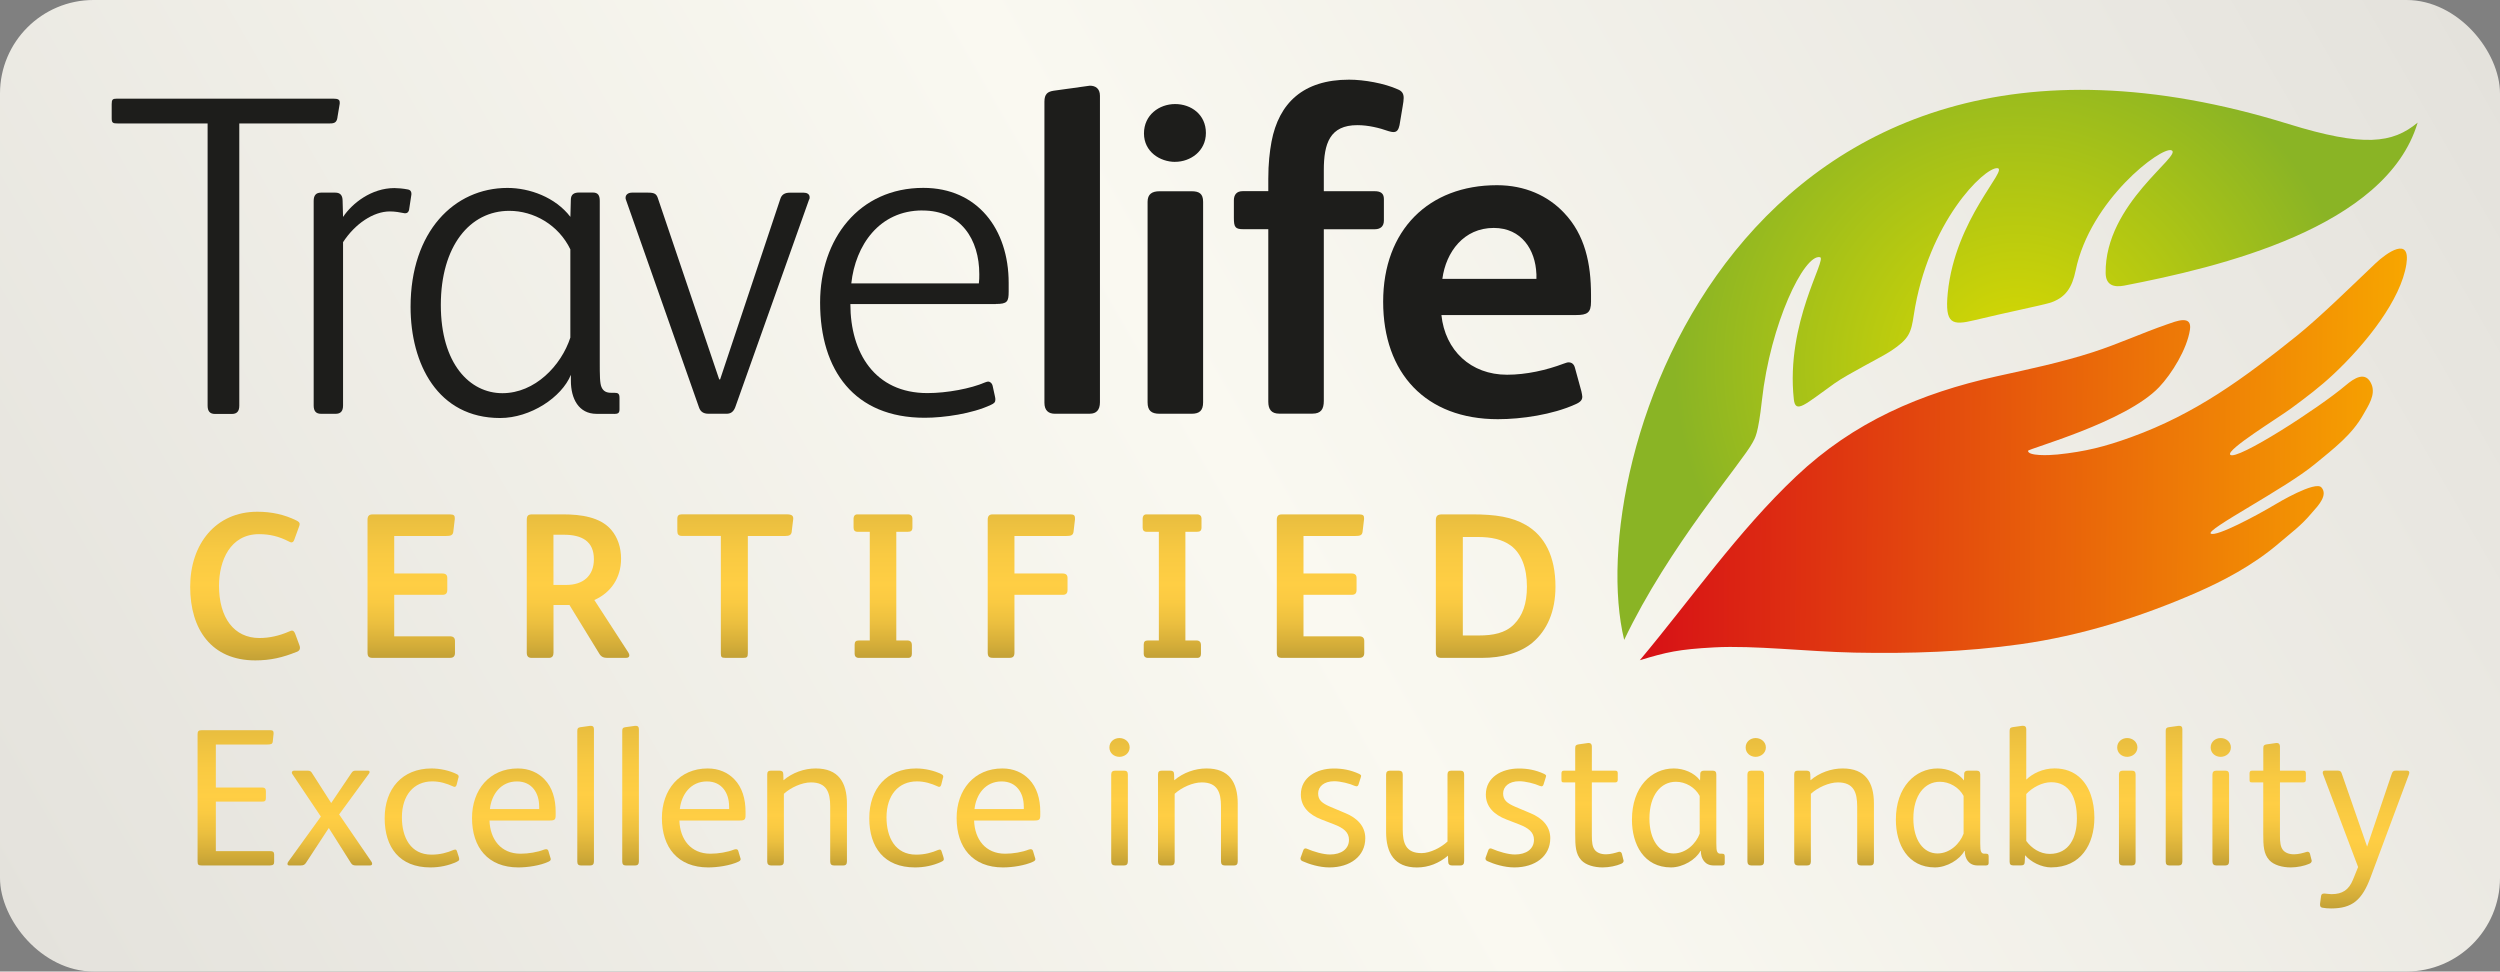 <svg class="svg_icon-b-corp" xmlns="http://www.w3.org/2000/svg"
    xmlns:xlink="http://www.w3.org/1999/xlink" viewBox="0 0 510.57 198.41">
    <rect x="0" y="0" width="510.57" height="198.41" fill="#808080" stroke="none"/>
    <defs>
        <style>
            .b-corp-cls-1{
            fill:url(#New_Gradient_Swatch_15-8);
            }
            .b-corp-cls-2{fill:url(#linear-gradient-2);}
            .b-corp-cls-3{fill:url(#New_Gradient_Swatch_15-24);}
            .b-corp-cls-4{fill:url(#New_Gradient_Swatch_15-27);}
            .b-corp-cls-5{fill:url(#New_Gradient_Swatch_15-6);}
            .b-corp-cls-6{fill:url(#New_Gradient_Swatch_15-14);}
            .b-corp-cls-7{fill:url(#New_Gradient_Swatch_15-35);}
            .b-corp-cls-8{fill:url(#New_Gradient_Swatch_15-28);}
            .b-corp-cls-9{fill:url(#New_Gradient_Swatch_15-3);}
            .b-corp-cls-10{fill:url(#New_Gradient_Swatch_15-15);}
            .b-corp-cls-11{fill:url(#New_Gradient_Swatch_15-4);}
            .b-corp-cls-12{fill:url(#New_Gradient_Swatch_15-11);}.b-corp-cls-13{fill:url(#New_Gradient_Swatch_15-33);}.b-corp-cls-14{fill:url(#New_Gradient_Swatch_15-10);}.b-corp-cls-15{fill:url(#New_Gradient_Swatch_15-34);}.b-corp-cls-16{fill:url(#New_Gradient_Swatch_15-32);}.b-corp-cls-17{fill:url(#New_Gradient_Swatch_15-21);}.b-corp-cls-18{fill:url(#New_Gradient_Swatch_15-2);}.b-corp-cls-19{fill:url(#New_Gradient_Swatch_15-5);}.b-corp-cls-20{fill:url(#New_Gradient_Swatch_15-19);}.b-corp-cls-21{fill:url(#New_Gradient_Swatch_15-26);}.b-corp-cls-22{fill:url(#New_Gradient_Swatch_15-29);}.b-corp-cls-23{fill:url(#New_Gradient_Swatch_15-25);}.b-corp-cls-24{fill:url(#New_Gradient_Swatch_15-30);}.b-corp-cls-25{fill:url(#New_Gradient_Swatch_15-23);}.b-corp-cls-26{fill:url(#New_Gradient_Swatch_15-12);}.b-corp-cls-27{fill:url(#New_Gradient_Swatch_15-17);}.b-corp-cls-28{fill:url(#New_Gradient_Swatch_1);}.b-corp-cls-29{fill:url(#New_Gradient_Swatch_15-16);}.b-corp-cls-30{fill:url(#New_Gradient_Swatch_15-9);}.b-corp-cls-31{fill:url(#New_Gradient_Swatch_15-31);}.b-corp-cls-32{fill:url(#linear-gradient);}.b-corp-cls-33{fill:url(#New_Gradient_Swatch_15-13);}.b-corp-cls-34{fill:url(#New_Gradient_Swatch_15-18);}.b-corp-cls-35{fill:url(#New_Gradient_Swatch_15);}.b-corp-cls-36{fill:url(#New_Gradient_Swatch_15-22);}.b-corp-cls-37{fill:url(#New_Gradient_Swatch_15-20);}.b-corp-cls-38{fill:url(#New_Gradient_Swatch_15-7);}.b-corp-cls-39{fill:#1d1d1b;}</style>
        <linearGradient id="linear-gradient" x1="26.92" y1="231.05" x2="483.65" y2="-32.64"
            gradientUnits="userSpaceOnUse">
            <stop offset="0" stop-color="#e4e3df"></stop>
            <stop offset="0" stop-color="#e4e2dc"></stop>
            <stop offset=".5" stop-color="#faf9f1"></stop>
            <stop offset=".89" stop-color="#e9e7e1"></stop>
            <stop offset="1" stop-color="#e4e2dc"></stop>
        </linearGradient>
        <radialGradient id="New_Gradient_Swatch_1" cx="412.02" cy="74.52" fx="412.02" fy="74.52"
            r="70.12" gradientUnits="userSpaceOnUse">
            <stop offset="0" stop-color="#dada00"></stop>
            <stop offset="1" stop-color="#8ab425"></stop>
        </radialGradient>
        <linearGradient id="linear-gradient-2" x1="422.07" y1="119.13" x2="577.96" y2="119.13"
            gradientTransform="translate(-85.68 -30.92) rotate(.53)" gradientUnits="userSpaceOnUse">
            <stop offset="0" stop-color="#d71016"></stop>
            <stop offset="1" stop-color="#f7a600"></stop>
        </linearGradient>
        <linearGradient id="New_Gradient_Swatch_15" x1="50.04" y1="104.5" x2="50.04" y2="134.86"
            gradientUnits="userSpaceOnUse">
            <stop offset="0" stop-color="#e9be3f"></stop>
            <stop offset=".01" stop-color="#e9be3f"></stop>
            <stop offset=".28" stop-color="#f9ca42"></stop>
            <stop offset=".49" stop-color="#ffce44"></stop>
            <stop offset=".61" stop-color="#faca42"></stop>
            <stop offset=".76" stop-color="#ebbf3f"></stop>
            <stop offset=".91" stop-color="#d4ad39"></stop>
            <stop offset="1" stop-color="#c3a136"></stop>
        </linearGradient>
        <linearGradient id="New_Gradient_Swatch_15-2" x1="83.99" y1="105.05" x2="83.99" y2="134.36"
            xlink:href="#New_Gradient_Swatch_15"></linearGradient>
        <linearGradient id="New_Gradient_Swatch_15-3" x1="118.06" y1="105.05" x2="118.06"
            y2="134.36" xlink:href="#New_Gradient_Swatch_15"></linearGradient>
        <linearGradient id="New_Gradient_Swatch_15-4" x1="150.17" y1="105.05" x2="150.17"
            y2="134.36" xlink:href="#New_Gradient_Swatch_15"></linearGradient>
        <linearGradient id="New_Gradient_Swatch_15-5" x1="180.34" y1="105.05" x2="180.34"
            y2="134.36" xlink:href="#New_Gradient_Swatch_15"></linearGradient>
        <linearGradient id="New_Gradient_Swatch_15-6" x1="210.64" y1="105.05" x2="210.64"
            y2="134.36" xlink:href="#New_Gradient_Swatch_15"></linearGradient>
        <linearGradient id="New_Gradient_Swatch_15-7" x1="239.37" y1="105.05" x2="239.37"
            y2="134.36" xlink:href="#New_Gradient_Swatch_15"></linearGradient>
        <linearGradient id="New_Gradient_Swatch_15-8" x1="269.69" y1="105.05" x2="269.69"
            y2="134.36" xlink:href="#New_Gradient_Swatch_15"></linearGradient>
        <linearGradient id="New_Gradient_Swatch_15-9" x1="305.46" y1="105.05" x2="305.46"
            y2="134.36" xlink:href="#New_Gradient_Swatch_15"></linearGradient>
        <linearGradient id="New_Gradient_Swatch_15-10" x1="48.17" y1="149.12" x2="48.17" y2="176.75"
            xlink:href="#New_Gradient_Swatch_15"></linearGradient>
        <linearGradient id="New_Gradient_Swatch_15-11" x1="67.35" y1="157.38" x2="67.35" y2="176.75"
            xlink:href="#New_Gradient_Swatch_15"></linearGradient>
        <linearGradient id="New_Gradient_Swatch_15-12" x1="86.17" y1="156.94" x2="86.17" y2="177.15"
            xlink:href="#New_Gradient_Swatch_15"></linearGradient>
        <linearGradient id="New_Gradient_Swatch_15-13" x1="104.94" y1="156.94" x2="104.94"
            y2="177.15" xlink:href="#New_Gradient_Swatch_15"></linearGradient>
        <linearGradient id="New_Gradient_Swatch_15-14" x1="119.6" y1="148.24" x2="119.6" y2="176.75"
            xlink:href="#New_Gradient_Swatch_15"></linearGradient>
        <linearGradient id="New_Gradient_Swatch_15-15" x1="128.78" y1="148.24" x2="128.78"
            y2="176.75" xlink:href="#New_Gradient_Swatch_15"></linearGradient>
        <linearGradient id="New_Gradient_Swatch_15-16" x1="143.72" y1="156.94" x2="143.72"
            y2="177.15" xlink:href="#New_Gradient_Swatch_15"></linearGradient>
        <linearGradient id="New_Gradient_Swatch_15-17" x1="164.81" y1="156.94" x2="164.81"
            y2="176.75" xlink:href="#New_Gradient_Swatch_15"></linearGradient>
        <linearGradient id="New_Gradient_Swatch_15-18" x1="185.15" y1="156.94" x2="185.15"
            y2="177.15" xlink:href="#New_Gradient_Swatch_15"></linearGradient>
        <linearGradient id="New_Gradient_Swatch_15-19" x1="203.92" y1="156.94" x2="203.92"
            y2="177.15" xlink:href="#New_Gradient_Swatch_15"></linearGradient>
        <linearGradient id="New_Gradient_Swatch_15-20" x1="228.64" y1="150.72" x2="228.64"
            y2="176.75" xlink:href="#New_Gradient_Swatch_15"></linearGradient>
        <linearGradient id="New_Gradient_Swatch_15-21" x1="244.62" y1="156.94" x2="244.62"
            y2="176.75" xlink:href="#New_Gradient_Swatch_15"></linearGradient>
        <linearGradient id="New_Gradient_Swatch_15-22" x1="272.21" y1="156.94" x2="272.21"
            y2="177.15" xlink:href="#New_Gradient_Swatch_15"></linearGradient>
        <linearGradient id="New_Gradient_Swatch_15-23" x1="291.06" y1="157.38" x2="291.06"
            y2="177.15" xlink:href="#New_Gradient_Swatch_15"></linearGradient>
        <linearGradient id="New_Gradient_Swatch_15-24" x1="309.99" y1="156.94" x2="309.99"
            y2="177.15" xlink:href="#New_Gradient_Swatch_15"></linearGradient>
        <linearGradient id="New_Gradient_Swatch_15-25" x1="325.25" y1="151.73" x2="325.25"
            y2="177.15" xlink:href="#New_Gradient_Swatch_15"></linearGradient>
        <linearGradient id="New_Gradient_Swatch_15-26" x1="342.77" y1="156.94" x2="342.77"
            y2="177.15" xlink:href="#New_Gradient_Swatch_15"></linearGradient>
        <linearGradient id="New_Gradient_Swatch_15-27" x1="358.57" y1="150.72" x2="358.57"
            y2="176.75" xlink:href="#New_Gradient_Swatch_15"></linearGradient>
        <linearGradient id="New_Gradient_Swatch_15-28" x1="374.55" y1="156.94" x2="374.55"
            y2="176.75" xlink:href="#New_Gradient_Swatch_15"></linearGradient>
        <linearGradient id="New_Gradient_Swatch_15-29" x1="396.67" y1="156.94" x2="396.67"
            y2="177.15" xlink:href="#New_Gradient_Swatch_15"></linearGradient>
        <linearGradient id="New_Gradient_Swatch_15-30" x1="419.07" y1="148.24" x2="419.07"
            y2="177.15" xlink:href="#New_Gradient_Swatch_15"></linearGradient>
        <linearGradient id="New_Gradient_Swatch_15-31" x1="434.45" y1="150.72" x2="434.45"
            y2="176.75" xlink:href="#New_Gradient_Swatch_15"></linearGradient>
        <linearGradient id="New_Gradient_Swatch_15-32" x1="443.99" y1="148.24" x2="443.99"
            y2="176.75" xlink:href="#New_Gradient_Swatch_15"></linearGradient>
        <linearGradient id="New_Gradient_Swatch_15-33" x1="453.54" y1="150.72" x2="453.54"
            y2="176.75" xlink:href="#New_Gradient_Swatch_15"></linearGradient>
        <linearGradient id="New_Gradient_Swatch_15-34" x1="465.77" y1="151.73" x2="465.77"
            y2="177.15" xlink:href="#New_Gradient_Swatch_15"></linearGradient>
        <linearGradient id="New_Gradient_Swatch_15-35" x1="482.93" y1="157.38" x2="482.93"
            y2="185.53" xlink:href="#New_Gradient_Swatch_15"></linearGradient>
    </defs>
    <rect class="b-corp-cls-32" width="510.57" height="198.41" rx="19.11" ry="19.11"></rect>
    <path class="b-corp-cls-28"
        d="m331.69,130.71c9.09-19.12,24.15-36.31,26.27-40.38.48-.92,1.1-1.6,1.87-8.55,1.73-15.64,8.6-29.91,11.86-29.26,1.53.31-7.05,13.4-5.34,29.03.34,3.07,2.29,1.03,8.31-3.25,2.79-1.98,9.58-5.33,11.57-6.66,3.7-2.46,4.07-3.69,4.62-7.31,2.89-18.98,14.4-30.16,17.06-29.99,2.41.15-8.66,10.38-10.13,25.54-.61,6.33.9,6.61,5.43,5.52,6.32-1.53,13.61-3.01,15.31-3.52,3.33-1,4.67-3.17,5.38-6.63,2.97-14.42,17.49-25.36,19.57-24.56,2.47.96-13.64,10.89-13.44,25.08.03,2.45,1.65,2.97,3.78,2.56,19.23-3.72,53.53-11.76,59.94-33.29-5.11,4.24-10.98,5.05-26.39.28-111.6-34.56-144.58,68.68-135.65,105.4Z"></path>
    <path class="b-corp-cls-2"
        d="m334.9,134.83c10.49-12.53,20.04-26.34,31.96-37.58,11.75-11.09,25.34-16.94,40.94-20.4,6.61-1.46,13.23-2.85,19.68-4.94,5.12-1.66,10-3.9,15.07-5.66,1.9-.66,5.17-2.01,4.7,1.08-.6,3.98-3.71,9.01-6.29,11.73-6.83,7.19-26.78,12.58-26.78,13.01,0,1.08,4.21.94,6.02.75,5.7-.59,9.68-1.6,15.04-3.54,13.15-4.76,22.93-11.96,33.76-20.64,4.84-3.88,11.7-10.64,16.17-14.88,2.28-2.16,7.18-5.59,6.28.2-1.11,7.2-8.15,16.16-14.92,22.5-2.79,2.61-5.42,4.58-8.53,6.88-2.66,1.98-13.44,8.54-12.52,9.53,1.23,1.32,17.99-9.44,23.61-14.2,1.68-1.42,4.05-3.01,5.24-.19.9,2.14-.65,4.36-1.7,6.22-2.31,4.1-5.91,6.83-9.9,10.11-6.12,5.05-22.44,13.42-21.21,14.17,1.13.68,9.28-3.65,13.09-5.93.56-.34,8.24-4.91,9.49-3.51,1.37,1.54-.59,3.68-1.87,5.1-2.33,2.79-4.2,4.06-6.71,6.22-5.42,4.67-11.78,7.91-16.92,10.16-11.47,5.01-23.57,8.8-35.94,10.54-11.17,1.58-22.62,1.95-33.89,1.72-9.67-.2-20.45-1.51-28.65-1.07-7.39.4-9.74.97-15.22,2.62Z"></path>
    <path class="b-corp-cls-35"
        d="m60.57,133.13c-2.79,1.14-5.33,1.74-8.43,1.74-8.93,0-13.3-6.31-13.3-15.03s5.21-15.33,13.72-15.33c2.92,0,5.55.59,7.96,1.78.51.25.68.47.68.72,0,.17-.04.34-.13.55l-.97,2.67c-.13.38-.34.55-.59.55-.13,0-.3-.08-.47-.17-2.12-1.1-4.02-1.52-6.14-1.52-5.89,0-8.17,5.42-8.17,10.54,0,6.52,3.05,10.67,8.26,10.67,2.03,0,4.11-.47,6.1-1.35.21-.08.38-.17.51-.17.3,0,.51.21.68.64l.85,2.29c.09.21.13.42.13.59,0,.38-.17.64-.68.85Z"></path>
    <path class="b-corp-cls-18"
        d="m91.91,134.36h-15.71c-.85,0-1.14-.21-1.14-1.14v-27.1c0-.68.3-1.06.97-1.06h15.96c.68,0,.89.25.89.72v.25l-.3,2.54c-.08.76-.55.89-1.44.89h-10.63v7.66h9.78c.8,0,1.06.34,1.06.93v2.41c0,.72-.3,1.02-1.02,1.02h-9.82v8.47h11.35c.72,0,1.06.3,1.06.97v2.41c0,.68-.3,1.02-1.02,1.02Z"></path>
    <path class="b-corp-cls-9"
        d="m127.9,134.36h-3.85c-.76,0-1.27-.21-1.65-.85l-6.1-9.95h-3.26v9.74c0,.64-.25,1.06-.97,1.06h-3.47c-.72,0-1.02-.34-1.02-1.06v-27.02c0-.93.21-1.23,1.14-1.23h6.27c3.68,0,7.58.55,9.82,3.13,1.35,1.57,2.03,3.64,2.03,5.93,0,3.9-2.08,6.94-5.46,8.43l6.94,10.71c.13.21.21.42.21.59,0,.34-.25.51-.63.51Zm-12.75-25.15h-2.12v10.25h2.63c3.39,0,5.63-1.82,5.63-5.25,0-3.68-2.46-5-6.14-5Z"></path>
    <path class="b-corp-cls-11"
        d="m161.7,108.57c-.09.72-.55.89-1.31.89h-7.66v23.92c0,.8-.17.97-.89.97h-3.73c-.76,0-.89-.17-.89-.93v-23.97h-7.92c-.72,0-.97-.3-.97-1.02v-2.5c0-.64.3-.89.93-.89h21.42c1.1,0,1.4.34,1.31,1.06l-.3,2.46Z"></path>
    <path class="b-corp-cls-19"
        d="m185.46,108.61h-2.41v22.19h2.29c.59,0,.89.38.89.89v1.82c0,.51-.21.85-.76.85h-10.08c-.55,0-.85-.34-.85-.8v-1.91c0-.59.25-.85.85-.85h2.24v-22.19h-2.46c-.59,0-.85-.3-.85-.85v-1.86c0-.47.25-.85.76-.85h10.37c.59,0,.89.38.89.8v1.86c0,.68-.3.89-.89.89Z"></path>
    <path class="b-corp-cls-5"
        d="m219.55,106.03l-.3,2.54c-.08.76-.55.89-1.44.89h-10.63v7.66h9.78c.8,0,1.06.34,1.06.93v2.41c0,.72-.3,1.02-1.02,1.02h-9.82v11.81c0,.76-.3,1.06-1.02,1.06h-3.3c-.85,0-1.14-.21-1.14-1.14v-27.1c0-.68.3-1.06.97-1.06h15.96c.63,0,.89.21.89.72v.25Z"></path>
    <path class="b-corp-cls-38"
        d="m244.5,108.61h-2.41v22.19h2.29c.59,0,.89.38.89.89v1.82c0,.51-.21.85-.76.85h-10.08c-.55,0-.85-.34-.85-.8v-1.91c0-.59.25-.85.85-.85h2.24v-22.19h-2.46c-.59,0-.85-.3-.85-.85v-1.86c0-.47.25-.85.76-.85h10.37c.59,0,.89.38.89.8v1.86c0,.68-.3.89-.89.89Z"></path>
    <path class="b-corp-cls-1"
        d="m277.61,134.36h-15.71c-.85,0-1.14-.21-1.14-1.14v-27.1c0-.68.3-1.06.97-1.06h15.96c.68,0,.89.25.89.72v.25l-.3,2.54c-.08.76-.55.89-1.44.89h-10.63v7.66h9.78c.8,0,1.06.34,1.06.93v2.41c0,.72-.3,1.02-1.02,1.02h-9.82v8.47h11.35c.72,0,1.06.3,1.06.97v2.41c0,.68-.3,1.02-1.02,1.02Z"></path>
    <path class="b-corp-cls-30"
        d="m313.06,131.18c-2.62,2.2-6.31,3.18-10.5,3.18h-8.09c-.85,0-1.23-.21-1.23-1.19v-26.85c0-.89.25-1.27,1.31-1.27h6.1c4.87,0,8.17.55,10.97,2.16,3.81,2.2,6.05,6.35,6.05,12.62,0,5.08-1.74,8.89-4.62,11.35Zm-4.53-19.77c-1.74-1.27-3.98-1.74-6.69-1.74h-3.09v20.11h3.26c2.92,0,5.38-.47,7.16-2.24s2.67-4.23,2.67-7.75c0-3.85-1.14-6.77-3.3-8.38Z"></path>
    <path class="b-corp-cls-39"
        d="m68.92,24c-.19,1.22-.84,1.22-1.97,1.22h-18.08v57.63c0,1.12-.47,1.69-1.5,1.69h-3.47c-1.03,0-1.5-.56-1.5-1.69V25.21h-18.37c-.94,0-1.22-.09-1.22-1.03v-2.91c0-.94.19-1.12,1.03-1.12h44.23c.94,0,1.31.19,1.31.75v.28l-.47,2.81Z"></path>
    <path class="b-corp-cls-39"
        d="m83.56,42.8c-.09.47-.37.75-.75.75h-.19c-.94-.19-1.97-.37-3-.37-3.37,0-7.12,2.53-9.56,6.28v33.36c0,1.12-.47,1.69-1.5,1.69h-3c-1.03,0-1.5-.56-1.5-1.69v-41.79c0-1.12.47-1.69,1.5-1.69h2.91c1.03,0,1.5.56,1.5,1.69l.09,3.28c1.87-2.81,5.81-5.9,10.49-5.9.66,0,1.78.09,2.72.28.56.09.75.47.75.84v.19l-.47,3.09Z"></path>
    <path class="b-corp-cls-39"
        d="m165.24,40.74l-15.09,42.45c-.37.94-.94,1.31-1.78,1.31h-3.65c-1.12,0-1.69-.47-1.97-1.31l-14.9-42.35c-.09-.19-.09-.28-.09-.47,0-.56.47-1.03,1.31-1.03h3.28c1.31,0,1.69.28,1.97,1.03l12.56,37.11h.19l12.28-36.82c.28-.94.94-1.31,1.97-1.31h2.81c.66,0,1.22.28,1.22.94,0,.19,0,.28-.09.47Z"></path>
    <path class="b-corp-cls-39"
        d="m203.37,62.1h-29.7c0,9.93,4.97,18.18,15.74,18.18,4.03,0,8.9-.94,11.71-2.16.28-.09.47-.19.66-.19.47,0,.84.38.94.84l.47,2.15c.09.28.09.56.09.75,0,.47-.28.75-.94,1.03-3.75,1.78-9.56,2.62-13.49,2.62-14.34,0-21.36-9.65-21.36-23.52,0-13.02,7.96-23.43,21.08-23.43,11.06,0,17.43,8.43,17.43,19.4v1.78c0,2.06-.28,2.53-2.62,2.53Zm-14.99-19.12c-8.81,0-13.68,7.12-14.52,14.9h26.05c.09-.66.09-1.22.09-1.87,0-7.12-3.75-13.02-11.62-13.02Z"></path>
    <path class="b-corp-cls-39"
        d="m222.57,84.5h-7.12c-1.31,0-2.15-.66-2.15-2.25V20.78c0-1.59.66-2.06,1.87-2.25l6.75-.94c.19,0,.47-.09.66-.09,1.12,0,2.06.56,2.06,2.06v62.59c0,1.59-.75,2.34-2.06,2.34Z"></path>
    <path class="b-corp-cls-39"
        d="m240,33.06c-3.09,0-6.37-2.06-6.37-5.81s3.09-6,6.37-6,6.28,2.16,6.28,5.9-3.19,5.9-6.28,5.9Zm3.37,51.44h-6.56c-1.69,0-2.44-.66-2.44-2.34v-40.95c0-1.59.94-2.15,2.44-2.15h6.56c1.5,0,2.34.47,2.34,2.15v40.95c0,1.69-.75,2.34-2.34,2.34Z"></path>
    <path class="b-corp-cls-39"
        d="m286.48,21.63l-.66,3.94c-.19.84-.47,1.4-1.22,1.4-.37,0-.66-.09-1.03-.19-1.87-.66-4.12-1.22-6.37-1.22-5.62,0-6.84,3.75-6.84,9.18v4.31h10.4c1.12,0,1.87.37,1.87,1.59v4.4c0,1.22-.75,1.78-1.87,1.78h-10.4v35.04c0,1.69-.56,2.62-2.34,2.62h-6.75c-1.59,0-2.25-.84-2.25-2.44v-35.23h-5.06c-1.69,0-1.97-.38-1.97-2.34v-3.56c0-1.12.56-1.87,1.78-1.87h5.25v-2.53c0-3.09.28-5.53.66-7.59,1.5-7.87,6.47-12.65,15.84-12.65,3.09,0,7.22.75,9.93,1.97.94.37,1.22.94,1.22,1.78,0,.47-.09,1.03-.19,1.59Z"></path>
    <path class="b-corp-cls-39"
        d="m321.83,64.35h-27.45c.75,7.22,6,12.18,13.4,12.18,3.94,0,8.06-.94,11.53-2.25.37-.09.66-.28,1.03-.28.66,0,1.12.37,1.31,1.12l1.31,4.78c.09.47.19.84.19,1.12,0,.66-.37,1.12-1.5,1.59-4.59,2.06-10.87,3-15.74,3-14.71,0-23.43-9.37-23.43-23.99s9.28-23.8,23.24-23.8c5.72,0,10.4,2.15,13.68,5.62,4.31,4.5,5.53,10.4,5.53,16.77v1.41c0,2.25-.75,2.72-3.09,2.72Zm-8.06-8.43c-.19-4.87-3-9.37-8.71-9.37-6.09,0-9.75,4.87-10.49,10.4h19.21v-1.03Z"></path>
    <path class="b-corp-cls-39"
        d="m125.4,84.52h-3.56c-3.66,0-5.25-3.1-5.25-6.75v-1.22c-1.88,4.6-8.25,8.82-14.45,8.82-12.76,0-18.29-11.07-18.29-22.7,0-15.38,8.91-24.29,19.79-24.29,4.5,0,9.76,1.88,12.85,5.91l.09-3.47c0-1.13.66-1.5,1.69-1.5h2.81c1.03,0,1.41.56,1.41,1.69v32.92c0,2.63,0,4.41.37,5.16.37.84,1.03,1.13,1.97,1.13h.66c.75,0,1.03.19,1.03,1.03v2.35c0,.75-.28.94-1.13.94Zm-8.91-33.58c-2.44-5.06-7.5-7.88-12.48-7.88-8.07,0-13.98,7.22-13.98,19.23s5.91,18.01,12.57,18.01,12.01-5.63,13.88-11.35v-18.01Z"></path>
    <path class="b-corp-cls-14"
        d="m55.19,176.75h-14c-.68,0-.84-.16-.84-.84v-25.98c0-.56.2-.8.76-.8h14.12c.48,0,.64.16.64.56v.2l-.16,1.52c-.04.56-.4.64-1.08.64h-10.55v8.78h9.42c.56,0,.8.24.8.72v1.44c0,.56-.2.72-.76.72h-9.46v10.11h11.07c.6,0,.84.2.84.68v1.52c0,.48-.2.72-.8.72Z"></path>
    <path class="b-corp-cls-12"
        d="m75.55,176.75h-2.89c-.56,0-.76-.16-1-.52l-4.49-7.1h-.04l-4.65,7.1c-.24.36-.52.52-1.04.52h-2.37c-.24,0-.36-.12-.36-.32,0-.12.04-.28.16-.44l6.66-9.22-5.81-8.66c-.08-.12-.12-.2-.12-.32,0-.24.2-.4.48-.4h2.77c.44,0,.68.16.84.44l3.93,6.14h.04l4.09-6.06c.24-.4.48-.52.88-.52h2.49c.28,0,.36.12.36.28,0,.12-.04.2-.12.32l-6.1,8.34,6.58,9.62c.12.16.16.32.16.44,0,.24-.16.36-.44.36Z"></path>
    <path class="b-corp-cls-26"
        d="m93.31,175.99c-1.72.8-3.57,1.16-5.41,1.16-6.3,0-9.34-4.09-9.34-10.06s3.57-10.15,9.58-10.15c1.72,0,3.73.44,5.13,1.16.28.12.4.28.4.52,0,.12-.04.2-.08.32l-.32,1.28c-.08.28-.2.48-.44.48-.08,0-.24-.04-.36-.12-1.24-.56-2.61-1-4.17-1-3.81,0-6.22,2.85-6.22,7.34,0,4.09,1.76,7.62,6.05,7.62,1.72,0,3.21-.4,4.49-.96.12-.04.24-.08.32-.08.2,0,.32.12.4.4l.36,1.12c.04.16.08.32.08.44,0,.24-.12.36-.48.52Z"></path>
    <path class="b-corp-cls-33"
        d="m112.28,167.57h-12.31c.12,3.81,2.29,6.78,6.34,6.78,1.64,0,3.49-.32,4.81-.84.16-.04.28-.08.4-.08.2,0,.4.08.48.36l.44,1.48c.04.08.04.16.04.2,0,.24-.16.36-.48.52-1.72.8-4.29,1.16-6.14,1.16-6.17,0-9.46-4.05-9.46-10.1,0-5.73,3.57-10.11,9.34-10.11,2.29,0,4.13.84,5.45,2.21,1.6,1.64,2.29,4.01,2.29,6.62v.68c0,.92-.16,1.12-1.2,1.12Zm-2.17-2.89c0-2.73-1.48-5.09-4.53-5.09-3.33,0-5.21,2.69-5.53,5.65h10.07v-.56Z"></path>
    <path class="b-corp-cls-6"
        d="m120.58,176.75h-1.96c-.48,0-.72-.24-.72-.8v-26.63c0-.56.12-.72.6-.8l2-.28h.2c.36,0,.6.16.6.68v26.99c0,.56-.24.84-.72.84Z"></path>
    <path class="b-corp-cls-10"
        d="m129.76,176.75h-1.96c-.48,0-.72-.24-.72-.8v-26.63c0-.56.12-.72.6-.8l2-.28h.2c.36,0,.6.16.6.68v26.99c0,.56-.24.84-.72.84Z"></path>
    <path class="b-corp-cls-29"
        d="m151.06,167.57h-12.31c.12,3.81,2.29,6.78,6.34,6.78,1.64,0,3.49-.32,4.81-.84.16-.04.28-.08.4-.08.2,0,.4.08.48.36l.44,1.48c.04.08.04.16.04.2,0,.24-.16.36-.48.52-1.72.8-4.29,1.16-6.14,1.16-6.17,0-9.46-4.05-9.46-10.1,0-5.73,3.57-10.11,9.34-10.11,2.29,0,4.13.84,5.45,2.21,1.6,1.64,2.29,4.01,2.29,6.62v.68c0,.92-.16,1.12-1.2,1.12Zm-2.16-2.89c0-2.73-1.48-5.09-4.53-5.09-3.33,0-5.21,2.69-5.53,5.65h10.07v-.56Z"></path>
    <path class="b-corp-cls-27"
        d="m172.19,176.75h-1.88c-.52,0-.76-.28-.76-.84v-11.23c0-2.85-.72-4.89-3.93-4.89-1.84,0-4.13,1.04-5.53,2.33v13.79c0,.56-.24.84-.76.84h-1.88c-.48,0-.76-.28-.76-.8v-17.76c0-.56.2-.8.76-.8h1.76c.48,0,.76.2.76.72l.04,1.24c1.84-1.56,4.25-2.41,6.58-2.41,4.61,0,6.38,2.81,6.38,7.18v11.79c0,.56-.2.84-.76.84Z"></path>
    <path class="b-corp-cls-34"
        d="m192.28,175.99c-1.72.8-3.57,1.16-5.41,1.16-6.3,0-9.34-4.09-9.34-10.06s3.57-10.15,9.58-10.15c1.72,0,3.73.44,5.13,1.16.28.12.4.28.4.52,0,.12-.04.2-.08.32l-.32,1.28c-.08.28-.2.48-.44.48-.08,0-.24-.04-.36-.12-1.24-.56-2.61-1-4.17-1-3.81,0-6.22,2.85-6.22,7.34,0,4.09,1.76,7.62,6.05,7.62,1.72,0,3.21-.4,4.49-.96.12-.04.24-.08.32-.08.2,0,.32.12.4.4l.36,1.12c.04.16.08.32.08.44,0,.24-.12.36-.48.52Z"></path>
    <path class="b-corp-cls-20"
        d="m211.25,167.57h-12.31c.12,3.81,2.29,6.78,6.34,6.78,1.64,0,3.49-.32,4.81-.84.16-.04.28-.08.4-.08.2,0,.4.08.48.36l.44,1.48c.04.08.04.16.04.2,0,.24-.16.36-.48.52-1.72.8-4.29,1.16-6.14,1.16-6.17,0-9.46-4.05-9.46-10.1,0-5.73,3.57-10.11,9.34-10.11,2.29,0,4.13.84,5.45,2.21,1.6,1.64,2.29,4.01,2.29,6.62v.68c0,.92-.16,1.12-1.2,1.12Zm-2.17-2.89c0-2.73-1.48-5.09-4.53-5.09-3.33,0-5.21,2.69-5.53,5.65h10.07v-.56Z"></path>
    <path class="b-corp-cls-37"
        d="m228.62,154.57c-1.08,0-2.05-.76-2.05-1.92s.96-1.92,2.05-1.92,2.09.76,2.09,1.92-1.04,1.92-2.09,1.92Zm.96,22.18h-1.84c-.52,0-.8-.28-.8-.84v-17.72c0-.56.28-.8.8-.8h1.84c.52,0,.76.24.76.8v17.72c0,.56-.24.84-.76.84Z"></path>
    <path class="b-corp-cls-17"
        d="m252,176.75h-1.88c-.52,0-.76-.28-.76-.84v-11.23c0-2.85-.72-4.89-3.93-4.89-1.84,0-4.13,1.04-5.53,2.33v13.79c0,.56-.24.84-.76.84h-1.88c-.48,0-.76-.28-.76-.8v-17.76c0-.56.2-.8.76-.8h1.76c.48,0,.76.2.76.72l.04,1.24c1.84-1.56,4.25-2.41,6.58-2.41,4.61,0,6.38,2.81,6.38,7.18v11.79c0,.56-.2.84-.76.84Z"></path>
    <path class="b-corp-cls-36"
        d="m271.49,177.15c-2.04,0-4.17-.68-5.49-1.28-.28-.12-.4-.32-.4-.52,0-.08,0-.16.04-.24l.52-1.44c.08-.24.24-.4.44-.4.08,0,.16,0,.24.04,1.48.64,3.41,1.2,4.77,1.2,2.33,0,3.89-1.12,3.89-3.01,0-1.56-1.16-2.41-3.01-3.13l-2.69-1.04c-2.37-.92-4.13-2.53-4.13-5.05,0-3.53,3.21-5.33,6.74-5.33,1.72,0,3.41.28,5.21,1.12.24.12.36.24.36.4,0,.08-.04.2-.08.32l-.44,1.4c-.08.28-.24.4-.44.4-.08,0-.2-.04-.32-.08-1.04-.48-2.93-.96-4.21-.96-2.13,0-3.29,1.12-3.29,2.49s.8,2,2.49,2.73l3.13,1.32c2.21.92,4.01,2.53,4.01,5.09,0,3.69-3.09,5.97-7.34,5.97Z"></path>
    <path class="b-corp-cls-25"
        d="m298.24,176.75h-1.72c-.48,0-.76-.28-.76-.76l-.04-1.24c-1.84,1.56-4.01,2.41-6.34,2.41-4.61,0-6.3-2.97-6.3-7.26v-11.71c0-.56.28-.8.8-.8h1.8c.52,0,.8.24.8.8v11.19c0,2.85.64,4.85,3.85,4.85,1.76,0,4.01-1.16,5.29-2.37v-13.67c0-.56.24-.8.76-.8h1.88c.52,0,.76.24.76.8v17.68c0,.6-.24.88-.8.88Z"></path>
    <path class="b-corp-cls-3"
        d="m309.27,177.15c-2.04,0-4.17-.68-5.49-1.28-.28-.12-.4-.32-.4-.52,0-.08,0-.16.04-.24l.52-1.44c.08-.24.24-.4.44-.4.08,0,.16,0,.24.04,1.48.64,3.41,1.2,4.77,1.2,2.33,0,3.89-1.12,3.89-3.01,0-1.56-1.16-2.41-3.01-3.13l-2.69-1.04c-2.37-.92-4.13-2.53-4.13-5.05,0-3.53,3.21-5.33,6.74-5.33,1.72,0,3.41.28,5.21,1.12.24.12.36.24.36.4,0,.08-.04.2-.08.32l-.44,1.4c-.08.28-.24.4-.44.4-.08,0-.2-.04-.32-.08-1.04-.48-2.93-.96-4.21-.96-2.13,0-3.29,1.12-3.29,2.49s.8,2,2.49,2.73l3.13,1.32c2.21.92,4.01,2.53,4.01,5.09,0,3.69-3.09,5.97-7.34,5.97Z"></path>
    <path class="b-corp-cls-23"
        d="m331.04,176.43c-.92.4-2.37.72-3.73.72-1.72,0-3.45-.48-4.37-1.48-1.16-1.28-1.24-2.89-1.24-5.37v-10.51h-2.21c-.52,0-.6-.08-.6-.6v-1.24c0-.4.16-.56.52-.56h2.29v-4.57c0-.56.16-.72.68-.8l1.96-.28h.16c.4,0,.6.28.6.72v4.93h4.73c.36,0,.56.08.56.52v1.36c0,.4-.2.52-.6.52h-4.69v10.83c0,1.32.08,2.37.68,3.05.44.48,1.16.8,2.2.8.92,0,1.88-.28,2.53-.48.08-.04.16-.04.24-.04.2,0,.4.12.48.4l.32,1.28c0,.08.04.12.04.16,0,.32-.24.52-.56.64Z"></path>
    <path class="b-corp-cls-21"
        d="m351.65,176.75h-1.68c-1.76,0-2.61-1.36-2.61-2.97h-.08c-.92,1.76-3.57,3.37-6.01,3.37-5.53,0-7.98-4.69-7.98-9.74,0-6.7,3.97-10.47,8.54-10.47,2,0,4.17.84,5.37,2.45l.04-1.32c0-.48.32-.68.76-.68h1.8c.48,0,.72.24.72.76v14.04c0,.92.04,1.56.2,1.8.16.28.36.36.68.36h.28c.36,0,.56.08.56.52v1.36c0,.4-.2.52-.6.52Zm-4.53-14.2c-.96-1.8-2.93-2.89-4.85-2.89-3.09,0-5.41,2.73-5.41,7.5,0,4.41,2.04,7.14,4.93,7.14,2.57,0,4.61-2.05,5.33-4.05v-7.7Z"></path>
    <path class="b-corp-cls-4"
        d="m358.55,154.57c-1.08,0-2.04-.76-2.04-1.92s.96-1.92,2.04-1.92,2.09.76,2.09,1.92-1.04,1.92-2.09,1.92Zm.96,22.18h-1.84c-.52,0-.8-.28-.8-.84v-17.72c0-.56.28-.8.8-.8h1.84c.52,0,.76.24.76.8v17.72c0,.56-.24.84-.76.84Z"></path>
    <path class="b-corp-cls-8"
        d="m381.93,176.75h-1.88c-.52,0-.76-.28-.76-.84v-11.23c0-2.85-.72-4.89-3.93-4.89-1.84,0-4.13,1.04-5.53,2.33v13.79c0,.56-.24.84-.76.84h-1.88c-.48,0-.76-.28-.76-.8v-17.76c0-.56.2-.8.76-.8h1.76c.48,0,.76.2.76.72l.04,1.24c1.84-1.56,4.25-2.41,6.58-2.41,4.61,0,6.38,2.81,6.38,7.18v11.79c0,.56-.2.84-.76.84Z"></path>
    <path class="b-corp-cls-22"
        d="m405.55,176.75h-1.68c-1.76,0-2.61-1.36-2.61-2.97h-.08c-.92,1.76-3.57,3.37-6.01,3.37-5.53,0-7.98-4.69-7.98-9.74,0-6.7,3.97-10.47,8.54-10.47,2,0,4.17.84,5.37,2.45l.04-1.32c0-.48.32-.68.76-.68h1.8c.48,0,.72.24.72.76v14.04c0,.92.04,1.56.2,1.8.16.28.36.36.68.36h.28c.36,0,.56.08.56.52v1.36c0,.4-.2.52-.6.52Zm-4.53-14.2c-.96-1.8-2.93-2.89-4.85-2.89-3.09,0-5.41,2.73-5.41,7.5,0,4.41,2.04,7.14,4.93,7.14,2.57,0,4.61-2.05,5.33-4.05v-7.7Z"></path>
    <path class="b-corp-cls-24"
        d="m418.95,177.15c-2.05,0-4.21-1.12-5.37-2.49l-.08,1.44c-.04.48-.24.64-.8.64h-1.52c-.52,0-.76-.2-.76-.76v-26.63c0-.52.08-.76.6-.84l1.96-.28h.2c.4,0,.64.2.64.68v10.31c1.24-1.2,3.33-2.29,5.77-2.29,2.17,0,3.81.68,5.09,1.8,2.09,1.84,3.05,4.93,3.05,8.26,0,5.49-2.81,10.15-8.78,10.15Zm-.04-17.4c-1.84,0-3.85,1.08-5.09,2.41v9.58c1.08,1.52,2.85,2.65,4.77,2.65,4.01,0,5.57-3.37,5.57-7.22,0-4.25-1.48-7.42-5.25-7.42Z"></path>
    <path class="b-corp-cls-31"
        d="m434.43,154.57c-1.08,0-2.04-.76-2.04-1.92s.96-1.92,2.04-1.92,2.09.76,2.09,1.92-1.04,1.92-2.09,1.92Zm.96,22.18h-1.84c-.52,0-.8-.28-.8-.84v-17.72c0-.56.28-.8.8-.8h1.84c.52,0,.76.24.76.8v17.72c0,.56-.24.84-.76.84Z"></path>
    <path class="b-corp-cls-16"
        d="m444.98,176.75h-1.96c-.48,0-.72-.24-.72-.8v-26.63c0-.56.12-.72.6-.8l2-.28h.2c.36,0,.6.16.6.68v26.99c0,.56-.24.84-.72.84Z"></path>
    <path class="b-corp-cls-13"
        d="m453.52,154.57c-1.08,0-2.04-.76-2.04-1.92s.96-1.92,2.04-1.92,2.09.76,2.09,1.92-1.04,1.92-2.09,1.92Zm.96,22.18h-1.84c-.52,0-.8-.28-.8-.84v-17.72c0-.56.28-.8.8-.8h1.84c.52,0,.76.24.76.8v17.72c0,.56-.24.84-.76.84Z"></path>
    <path class="b-corp-cls-15"
        d="m471.56,176.43c-.92.4-2.37.72-3.73.72-1.72,0-3.45-.48-4.37-1.48-1.16-1.28-1.24-2.89-1.24-5.37v-10.51h-2.2c-.52,0-.6-.08-.6-.6v-1.24c0-.4.16-.56.52-.56h2.29v-4.57c0-.56.16-.72.68-.8l1.96-.28h.16c.4,0,.6.28.6.72v4.93h4.73c.36,0,.56.08.56.52v1.36c0,.4-.2.52-.6.52h-4.69v10.83c0,1.32.08,2.37.68,3.05.44.48,1.16.8,2.2.8.92,0,1.88-.28,2.53-.48.08-.04.16-.04.24-.04.2,0,.4.12.48.4l.32,1.28c0,.08.04.12.04.16,0,.32-.24.52-.56.64Z"></path>
    <path class="b-corp-cls-7"
        d="m491.98,158.14l-7.82,20.97c-1.76,4.73-3.77,6.42-8.1,6.42-.6,0-1.2-.04-1.8-.16-.36-.08-.44-.32-.44-.6v-.2l.2-1.52c.04-.4.24-.56.6-.56h.16c.44.04,1,.12,1.4.12,2.21,0,3.53-.88,4.37-2.97l1.04-2.57-7.18-19.01c-.04-.08-.04-.2-.04-.28,0-.24.12-.4.44-.4h2.65c.4,0,.64.16.76.52l5.21,15,5.05-14.92c.16-.44.36-.6.84-.6h2.21c.36,0,.52.16.52.4,0,.12-.04.24-.08.36Z"></path>
</svg>